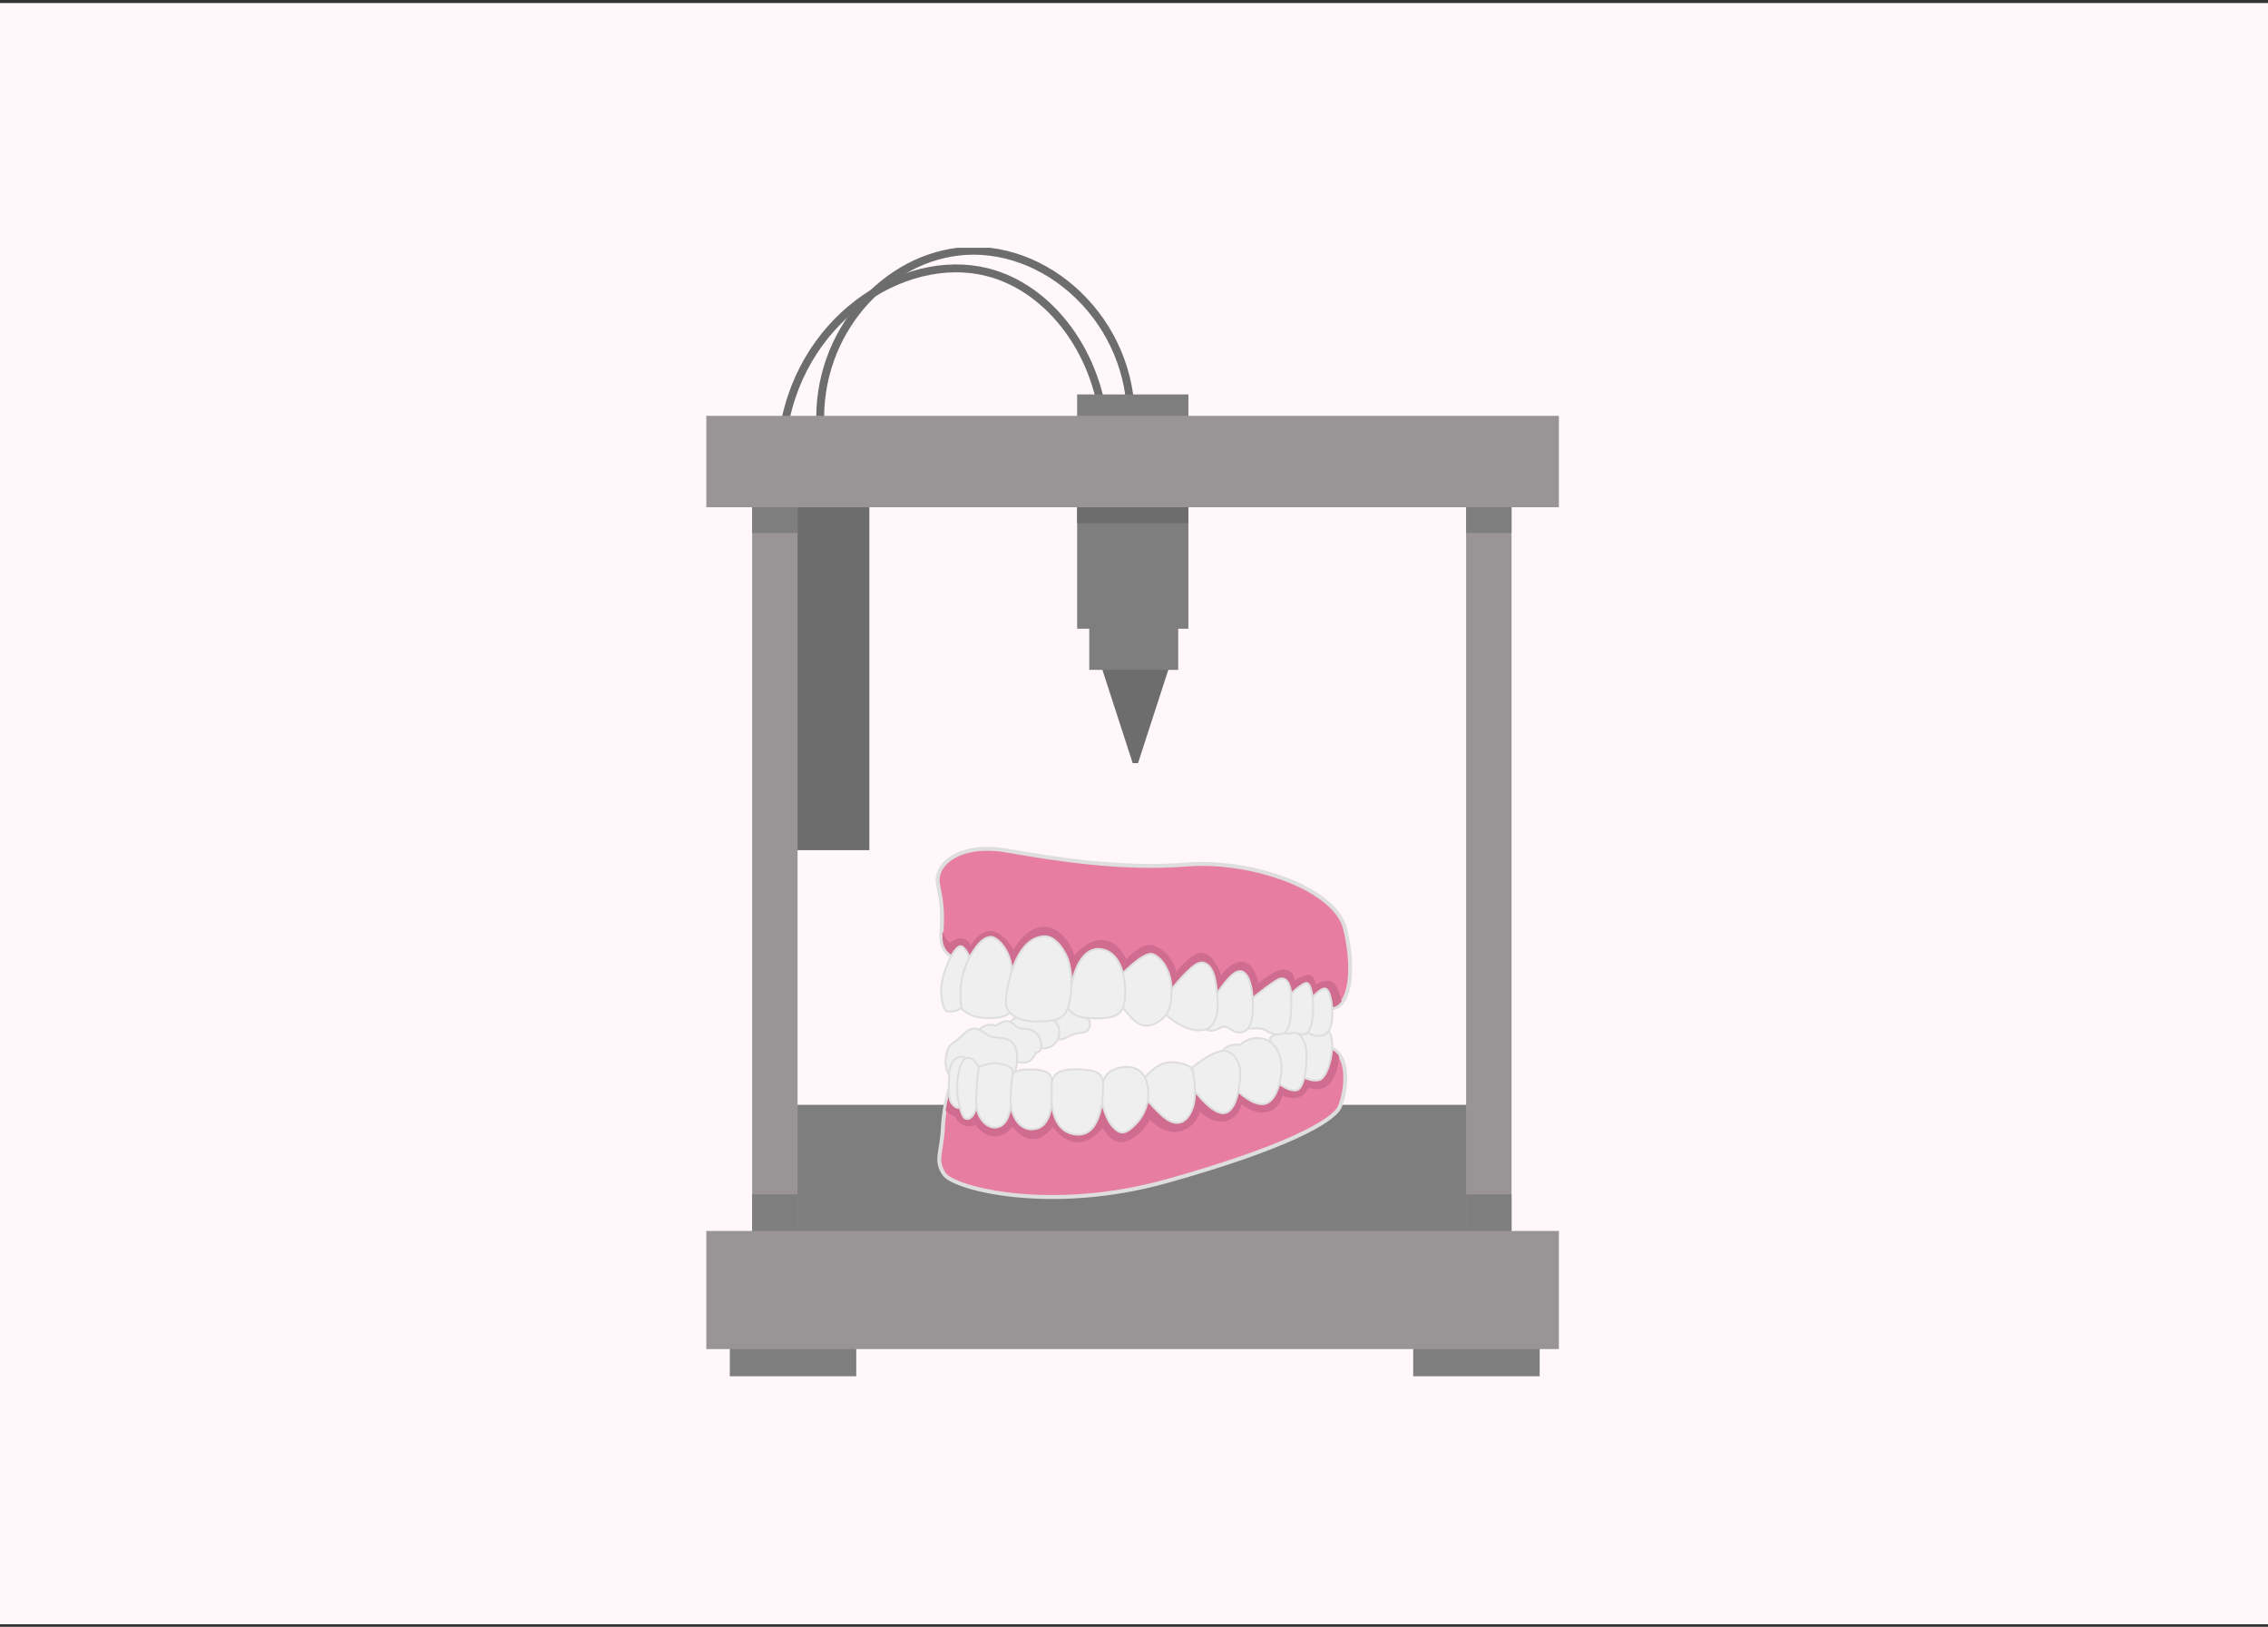 <svg width="403" height="289" viewBox="0 0 403 289" fill="none" xmlns="http://www.w3.org/2000/svg">
<rect x="0" y="0" width="403" height="289" fill="#333333" stroke="none"/>
<rect width="403" height="288" transform="translate(0 0.539)" fill="#FFF7FA"/>
<g clip-path="url(#clip0_3261_10499)">
<path d="M154.48 81.74H136.783V151.027H154.48V81.74Z" fill="#6D6D6D"/>
<path d="M152.149 238.645H129.679V244.482H152.149V238.645Z" fill="#7F7E7F"/>
<path d="M273.582 238.645H251.112V244.482H273.582V238.645Z" fill="#7F7E7F"/>
<path d="M261.105 196.266H140.085V220.22H261.105V196.266Z" fill="#7F7E7F"/>
<path d="M238.056 196.627C236.884 199.266 228.018 204.027 207.356 209.814C186.694 215.607 169.483 211.136 167.778 208.585C166.079 206.033 167.325 204.903 167.552 200.252C167.604 199.127 167.725 198.077 167.87 197.143C168.334 194.227 169.082 192.377 169.082 192.377C188.909 198.674 232.048 185.053 236.078 186.079C236.884 186.282 237.493 186.723 237.94 187.314C239.743 189.686 238.995 194.522 238.056 196.627Z" fill="#E87DA2" stroke="#DFDEDE" stroke-width="0.7" stroke-miterlimit="10"/>
<path d="M237.939 187.314C237.939 188.457 237.742 189.97 236.965 191.495C235.411 194.563 232.488 193.2 232.488 193.2C231.369 196.221 227.867 194.661 227.867 194.661C227.867 194.661 227.281 197.196 224.99 197.584C222.705 197.973 220.612 196.169 220.612 196.169C220.612 196.169 220.171 198.703 217.689 199.19C215.207 199.678 213.16 197.387 213.16 197.387C213.16 197.387 212.969 199.869 209.948 200.895C206.932 201.916 204.299 198.901 204.299 198.901C203.522 200.75 200.843 203.134 198.947 202.89C197.051 202.647 195.926 200.356 195.926 200.356C191.107 206.248 187.071 200.211 187.071 200.211C183.22 205.082 179.961 200.165 179.961 200.165C176.453 204.207 173.339 199.869 173.339 199.869C170.659 200.797 169.691 198.315 169.691 198.315C168.798 198.007 168.23 197.573 167.87 197.143C168.334 194.227 169.082 192.377 169.082 192.377C188.909 198.674 232.048 185.053 236.078 186.079C236.884 186.282 237.493 186.723 237.939 187.314Z" fill="#D06C8F"/>
<path d="M169.082 192.383C169.082 192.383 167.777 195.613 167.551 200.258C167.325 204.903 166.078 206.039 167.777 208.591C169.476 211.142 186.694 215.608 207.355 209.82C228.017 204.033 236.878 199.272 238.055 196.633C239.233 193.995 240.108 187.111 236.078 186.085C232.048 185.058 188.909 198.68 169.082 192.383Z" stroke="#DFDEDE" stroke-width="0.35" stroke-miterlimit="10"/>
<path d="M238.444 178.088C237.911 178.75 237.227 179.138 236.38 179.173C232.657 179.329 193.264 176.07 193.264 176.07L170.161 170.179C170.161 170.179 167.059 169.865 167.291 165.911C167.308 165.568 167.325 165.238 167.337 164.931C167.494 161.695 167.308 160.257 166.67 157.073C165.974 153.582 170.469 149.627 178.923 151.106C187.373 152.579 199.237 154.516 210.864 153.582C222.497 152.654 237.308 157.925 239.013 164.983C240.329 170.44 240.259 175.844 238.444 178.088Z" fill="#E87DA2" stroke="#DFDEDE" stroke-width="0.7" stroke-miterlimit="10"/>
<path d="M238.444 178.089C237.911 178.75 237.227 179.138 236.38 179.173C232.657 179.33 193.264 176.07 193.264 176.07L170.161 170.179C170.161 170.179 167.059 169.866 167.291 165.911C167.308 165.569 167.325 165.238 167.337 164.931C167.691 166.154 168.184 167.21 168.868 167.453C168.868 167.453 171.159 165.435 172.475 167.969C172.475 167.969 174.11 165.157 176.221 165.389C178.326 165.626 180.106 168.671 180.106 168.671C180.106 168.671 182.449 164.217 186.01 164.687C189.57 165.157 190.927 169.75 190.927 169.75C190.927 169.75 193.085 166.844 195.943 166.983C198.802 167.123 200.113 170.405 200.113 170.405C200.113 170.405 202.502 167.778 204.375 167.871C206.248 167.969 208.777 170.498 208.968 172.695C208.968 172.695 211.868 168.903 213.839 169.28C215.805 169.651 216.976 173.212 216.976 173.212C216.976 173.212 219.087 170.306 221.146 170.915C223.205 171.53 223.582 174.714 223.582 174.714C223.582 174.714 226.765 171.855 228.499 172.278C230.233 172.695 230.001 174.197 230.001 174.197C230.001 174.197 232.199 172.748 232.953 173.304C233.701 173.867 233.84 174.853 233.84 174.853C233.84 174.853 235.759 173.681 236.884 174.528C237.661 175.108 238.189 176.981 238.444 178.089Z" fill="#D06C8F"/>
<path d="M238.444 178.088C237.911 178.75 237.227 179.138 236.38 179.173C232.657 179.329 193.264 176.07 193.264 176.07L170.161 170.179C170.161 170.179 167.059 169.865 167.291 165.911C167.308 165.568 167.325 165.238 167.337 164.931C167.494 161.695 167.308 160.257 166.67 157.073C165.974 153.582 170.469 149.627 178.923 151.106C187.373 152.579 199.237 154.516 210.864 153.582C222.497 152.654 237.308 157.925 239.013 164.983C240.329 170.44 240.259 175.844 238.444 178.088Z" stroke="#DFDEDE" stroke-width="0.35" stroke-miterlimit="10"/>
<path d="M230.292 184.272C230.292 184.272 230.901 183.228 232.704 183.46C232.704 183.46 235.638 181.598 236.45 183.808C237.262 186.017 236.073 191.532 234.328 191.88C232.582 192.228 230.843 190.894 230.843 190.894L230.292 184.272Z" fill="#EFEFEF" stroke="#DFDEDE" stroke-width="0.35" stroke-miterlimit="10"/>
<path d="M225.733 184.328C225.733 184.328 226.893 183.284 228.697 183.139C230.5 182.994 231.573 184.183 232.008 185.899C232.443 187.616 232.008 193.421 230.355 193.681C228.279 194.012 225.478 190.921 225.478 190.921L225.739 184.328H225.733Z" fill="#EFEFEF" stroke="#DFDEDE" stroke-width="0.35" stroke-miterlimit="10"/>
<path d="M187.512 184.218C187.512 184.218 187.999 185.117 189.461 184.329C190.922 183.54 191.293 183.581 192.453 183.43C193.613 183.279 194.1 181.708 193.242 180.849C192.383 179.991 188.597 178.564 186.463 178.564C184.329 178.564 182.757 179.689 182.757 179.689C182.757 179.689 186.84 180.513 187.472 181.447C188.104 182.38 187.698 183.917 187.506 184.218H187.512Z" fill="#EFEFEF" stroke="#DFDEDE" stroke-width="0.35" stroke-miterlimit="10"/>
<path d="M184.126 185.988C184.126 185.988 185.094 186.521 186.393 186.057C187.692 185.594 188.394 184.324 188.197 182.99C187.999 181.656 187.031 180.856 185.86 180.421C184.688 179.986 182.293 179.789 181.69 180.218C181.69 180.218 179.521 180.688 179.591 182.12C179.661 183.552 180.49 184.619 181.76 184.521C181.76 184.521 182.392 185.791 184.126 185.988Z" fill="#EFEFEF" stroke="#DFDEDE" stroke-width="0.35" stroke-miterlimit="10"/>
<path d="M216.751 187.472C216.751 187.472 217.499 185.245 220.387 185.61C220.387 185.61 221.842 184.004 224.388 184.52C226.934 185.036 227.769 188.005 227.722 189.844C227.676 191.682 226.864 196.153 224.255 196.153C221.645 196.153 218.351 192.239 218.351 192.239L216.745 187.466L216.751 187.472Z" fill="#EFEFEF" stroke="#DFDEDE" stroke-width="0.35" stroke-miterlimit="10"/>
<path d="M176.987 182.218C176.987 182.218 178.019 181.348 179.057 181.418C180.095 181.488 180.327 182.555 181.423 182.688C182.519 182.821 183.691 182.758 184.491 183.987C185.291 185.216 185.256 186.956 184.021 187.055C184.021 187.055 182.989 190.088 179.985 188.156C176.981 186.225 173.282 183.888 173.282 183.888C173.282 183.888 174.482 181.389 176.981 182.218H176.987Z" fill="#EFEFEF" stroke="#DFDEDE" stroke-width="0.35" stroke-miterlimit="10"/>
<path d="M176.61 193.149C176.61 193.149 179.933 192.546 180.42 190.394C180.907 188.243 180.989 186.126 179.666 185.036C178.344 183.946 176.836 184.769 175.323 183.754C173.809 182.74 172.945 182.021 171.055 183.87C169.164 185.72 168.411 185.227 168.034 188.098C167.657 190.968 170.26 194.744 176.604 193.155L176.61 193.149Z" fill="#EFEFEF" stroke="#DFDEDE" stroke-width="0.35" stroke-miterlimit="10"/>
<path d="M172.064 188.8C172.064 188.8 171.728 187.692 170.806 187.721C169.884 187.75 168.701 188.695 168.648 190.859C168.596 193.022 168.492 195.074 169.031 195.898C169.57 196.721 170.417 197.232 171.009 196.333C171.6 195.434 172.064 188.8 172.064 188.8Z" fill="#EFEFEF" stroke="#DFDEDE" stroke-width="0.35" stroke-miterlimit="10"/>
<path d="M211.149 190.244C211.149 190.244 214.112 187.518 216.635 186.799C219.157 186.08 220.381 188.945 220.381 190.482C220.381 192.018 219.969 197.504 217.487 197.742C215.005 197.98 211.184 192.361 211.184 192.361L211.149 190.25V190.244Z" fill="#EFEFEF" stroke="#DFDEDE" stroke-width="0.35" stroke-miterlimit="10"/>
<path d="M174.117 189.958C174.117 189.958 173.09 187.569 171.728 187.952C170.365 188.334 169.721 192.602 170.289 195.485C170.858 198.367 171.316 198.854 171.989 198.773C172.661 198.691 173.659 197.665 173.815 194.429C173.972 191.193 174.123 189.958 174.123 189.958H174.117Z" fill="#EFEFEF" stroke="#DFDEDE" stroke-width="0.35" stroke-miterlimit="10"/>
<path d="M202.683 192.372C202.683 192.372 204.892 189.084 207.461 188.765C209.195 188.551 210.575 189.067 211.294 189.426C211.642 189.6 211.886 189.931 211.961 190.314C212.222 191.607 212.721 194.814 211.834 197.064C210.703 199.94 208.627 200.085 206.626 198.305C204.625 196.524 203.199 194.628 203.199 194.628L202.683 192.384V192.372Z" fill="#EFEFEF" stroke="#DFDEDE" stroke-width="0.35" stroke-miterlimit="10"/>
<path d="M176.802 188.869C176.083 188.834 174.743 189.264 174.169 189.461C174.007 189.519 173.885 189.658 173.868 189.832C173.746 190.789 173.369 194.036 173.485 196.13C173.618 198.611 175.213 200.293 176.715 200.293C178.217 200.293 179.591 199.162 179.794 194.558L179.962 190.226C179.962 190.087 179.916 189.948 179.812 189.855C179.481 189.559 178.6 188.95 176.802 188.869Z" fill="#EFEFEF" stroke="#DFDEDE" stroke-width="0.35" stroke-miterlimit="10"/>
<path d="M183.424 189.999C184.775 190.051 186.741 190.15 186.944 191.977C187.147 193.803 187.315 199.631 184.306 200.472C181.296 201.313 179.87 198.338 179.632 196.477C179.44 194.992 179.759 192.168 179.893 191.083C179.933 190.765 180.136 190.492 180.432 190.37C180.925 190.167 181.841 189.935 183.424 189.999Z" fill="#EFEFEF" stroke="#DFDEDE" stroke-width="0.35" stroke-miterlimit="10"/>
<path d="M195.811 195.898C195.73 195.562 195.683 195.226 195.683 194.878C195.683 193.828 195.811 191.532 196.994 190.575C198.554 189.317 202.201 188.754 203.46 191.468C204.718 194.182 203.86 197.569 201.9 199.592C199.945 201.616 199.081 201.581 197.724 200.155C196.686 199.065 196.054 196.873 195.811 195.898Z" fill="#EFEFEF" stroke="#DFDEDE" stroke-width="0.35" stroke-miterlimit="10"/>
<path d="M191.102 189.965C193.642 190.011 195.892 190.104 195.996 192.325C196.101 194.546 195.788 201.766 191.45 201.557C187.112 201.348 186.764 196.315 186.869 194.546C186.973 192.777 186.028 189.878 191.102 189.965Z" fill="#EFEFEF" stroke="#DFDEDE" stroke-width="0.35" stroke-miterlimit="10"/>
<path d="M232.768 177.694C232.768 177.694 234.426 175.583 235.406 175.618C236.386 175.652 236.734 178.546 236.752 179.88C236.769 181.214 236.624 183.736 234.71 183.991C232.797 184.247 231.997 182.988 231.997 182.988L232.762 177.694H232.768Z" fill="#EFEFEF" stroke="#DFDEDE" stroke-width="0.35" stroke-miterlimit="10"/>
<path d="M228.558 177.393C228.558 177.393 230.762 175.062 231.939 174.65C233.116 174.239 233.377 177.776 233.325 179.574C233.273 181.371 232.815 183.737 231.713 183.755C230.611 183.772 230.362 183.413 229.811 183.476C229.26 183.54 228.512 183.836 227.717 183.244C226.923 182.653 228.564 177.399 228.564 177.399L228.558 177.393Z" fill="#EFEFEF" stroke="#DFDEDE" stroke-width="0.35" stroke-miterlimit="10"/>
<path d="M221.86 177.873C221.86 177.873 226.151 174.365 227.27 173.93C228.389 173.495 229.288 174.504 229.404 176.499C229.52 178.494 229.59 183.22 227.914 183.655C226.238 184.09 225.426 183.249 224.684 182.924C223.269 182.298 222.207 183.15 221.262 182.396C220.317 181.643 221.86 177.879 221.86 177.879V177.873Z" fill="#EFEFEF" stroke="#DFDEDE" stroke-width="0.35" stroke-miterlimit="10"/>
<path d="M215.325 177.832C215.325 177.832 218.108 173.402 219.686 172.683C221.263 171.964 222.121 173.889 222.423 175.954C222.724 178.018 222.956 182.124 221.24 183.127C219.523 184.13 218.387 182.245 217.436 182.385C216.485 182.524 215.487 183.707 214.119 182.709C212.75 181.712 215.325 177.838 215.325 177.838V177.832Z" fill="#EFEFEF" stroke="#DFDEDE" stroke-width="0.35" stroke-miterlimit="10"/>
<path d="M172.336 170.161C172.336 170.161 171.49 168.044 170.661 168.097C169.831 168.149 168.544 170.236 167.61 173.397C166.677 176.557 167.662 179.179 168.092 179.55C168.521 179.921 170.342 179.631 170.979 178.906C170.979 178.906 171.559 172.916 172.336 170.161Z" fill="#EFEFEF" stroke="#DFDEDE" stroke-width="0.35" stroke-miterlimit="10"/>
<path d="M207.507 176.558C207.507 176.558 210.499 172.626 212.436 171.373C214.373 170.121 215.655 172.197 215.968 174.308C216.281 176.419 217.336 182.055 214.031 182.913C210.726 183.766 206.991 180.095 206.991 180.095L207.501 176.564L207.507 176.558Z" fill="#EFEFEF" stroke="#DFDEDE" stroke-width="0.35" stroke-miterlimit="10"/>
<path d="M198.983 173.42C198.983 173.42 203.228 168.891 204.834 169.512C206.441 170.132 208.198 172.44 208.175 176.163C208.151 179.886 206.893 181.115 204.979 181.939C202.579 182.971 201.21 181.028 199.528 179.01C197.847 176.992 198.983 173.42 198.983 173.42Z" fill="#EFEFEF" stroke="#DFDEDE" stroke-width="0.35" stroke-miterlimit="10"/>
<path d="M176.146 166.443C177.277 166.507 179.73 168.92 179.817 172.683C179.904 176.447 179.73 179.404 179.307 179.972C178.883 180.541 177.126 181.086 174.262 180.778C172.731 180.616 171.646 179.874 171.165 179.48C170.979 179.329 170.858 179.12 170.823 178.882C170.62 177.676 170.173 173.507 172.621 169.465C173.867 167.406 174.987 166.38 176.146 166.449V166.443Z" fill="#EFEFEF" stroke="#DFDEDE" stroke-width="0.35" stroke-miterlimit="10"/>
<path d="M195.538 168.596C194.448 168.468 191.867 168.735 190.499 174.354L189.368 177.955C189.368 177.955 189.548 180.75 193.636 180.895C197.724 181.035 199.238 180.501 199.754 178.28C200.27 176.059 199.992 169.123 195.538 168.602V168.596Z" fill="#EFEFEF" stroke="#DFDEDE" stroke-width="0.35" stroke-miterlimit="10"/>
<path d="M185.558 166.333C187.153 166.281 188.481 167.806 189.426 169.627C190.227 171.164 190.772 174.742 190.053 177.914C189.333 181.086 188.179 181.283 184.735 181.457C181.29 181.631 178.744 180.21 178.721 178.163C178.698 176.116 180.2 166.502 185.558 166.333Z" fill="#EFEFEF" stroke="#DFDEDE" stroke-width="0.35" stroke-miterlimit="10"/>
<path d="M141.72 86.488H133.648V222.439H141.72V86.488Z" fill="#999597"/>
<path d="M141.72 212.182H133.648V222.438H141.72V212.182Z" fill="#7F7E7F"/>
<path d="M141.72 86.488H133.648V94.679H141.72V86.488Z" fill="#7F7E7F"/>
<path d="M268.584 86.488H260.513V222.439H268.584V86.488Z" fill="#999597"/>
<path d="M268.585 212.182H260.514V222.438H268.585V212.182Z" fill="#7F7E7F"/>
<path d="M268.584 86.488H260.513V94.679H268.584V86.488Z" fill="#7F7E7F"/>
<path d="M276.999 218.678H125.504V239.659H276.999V218.678Z" fill="#999597"/>
<path d="M145.772 75.675C145.005 58.948 157.604 45.418 171.617 44.584C187.171 43.656 202.459 58.486 200.835 77.174" stroke="#6D6D6D" stroke-width="1.401" stroke-miterlimit="10"/>
<path d="M139.027 77.924C141.447 57.016 160.387 44.61 175.364 48.332C186.537 51.109 195.523 62.864 196.342 77.175" stroke="#6D6D6D" stroke-width="1.401" stroke-miterlimit="10"/>
<path d="M202.215 135.571H201.266L195.064 116.459H208.42L202.215 135.571Z" fill="#6D6D6D"/>
<path d="M209.358 96.381H193.548V119.001H209.358V96.381Z" fill="#7F7E7F"/>
<path d="M211.165 70.07H191.395V111.694H211.165V70.07Z" fill="#7F7E7F"/>
<path d="M211.165 85.045H191.395V92.945H211.165V85.045Z" fill="#6D6D6D"/>
<path d="M276.999 73.875H125.504V90.115H276.999V73.875Z" fill="#999597"/>
</g>
<defs>
<clipPath id="clip0_3261_10499">
<rect width="151.494" height="200.465" fill="white" transform="translate(125.505 44.018)"/>
</clipPath>
</defs>
</svg>
